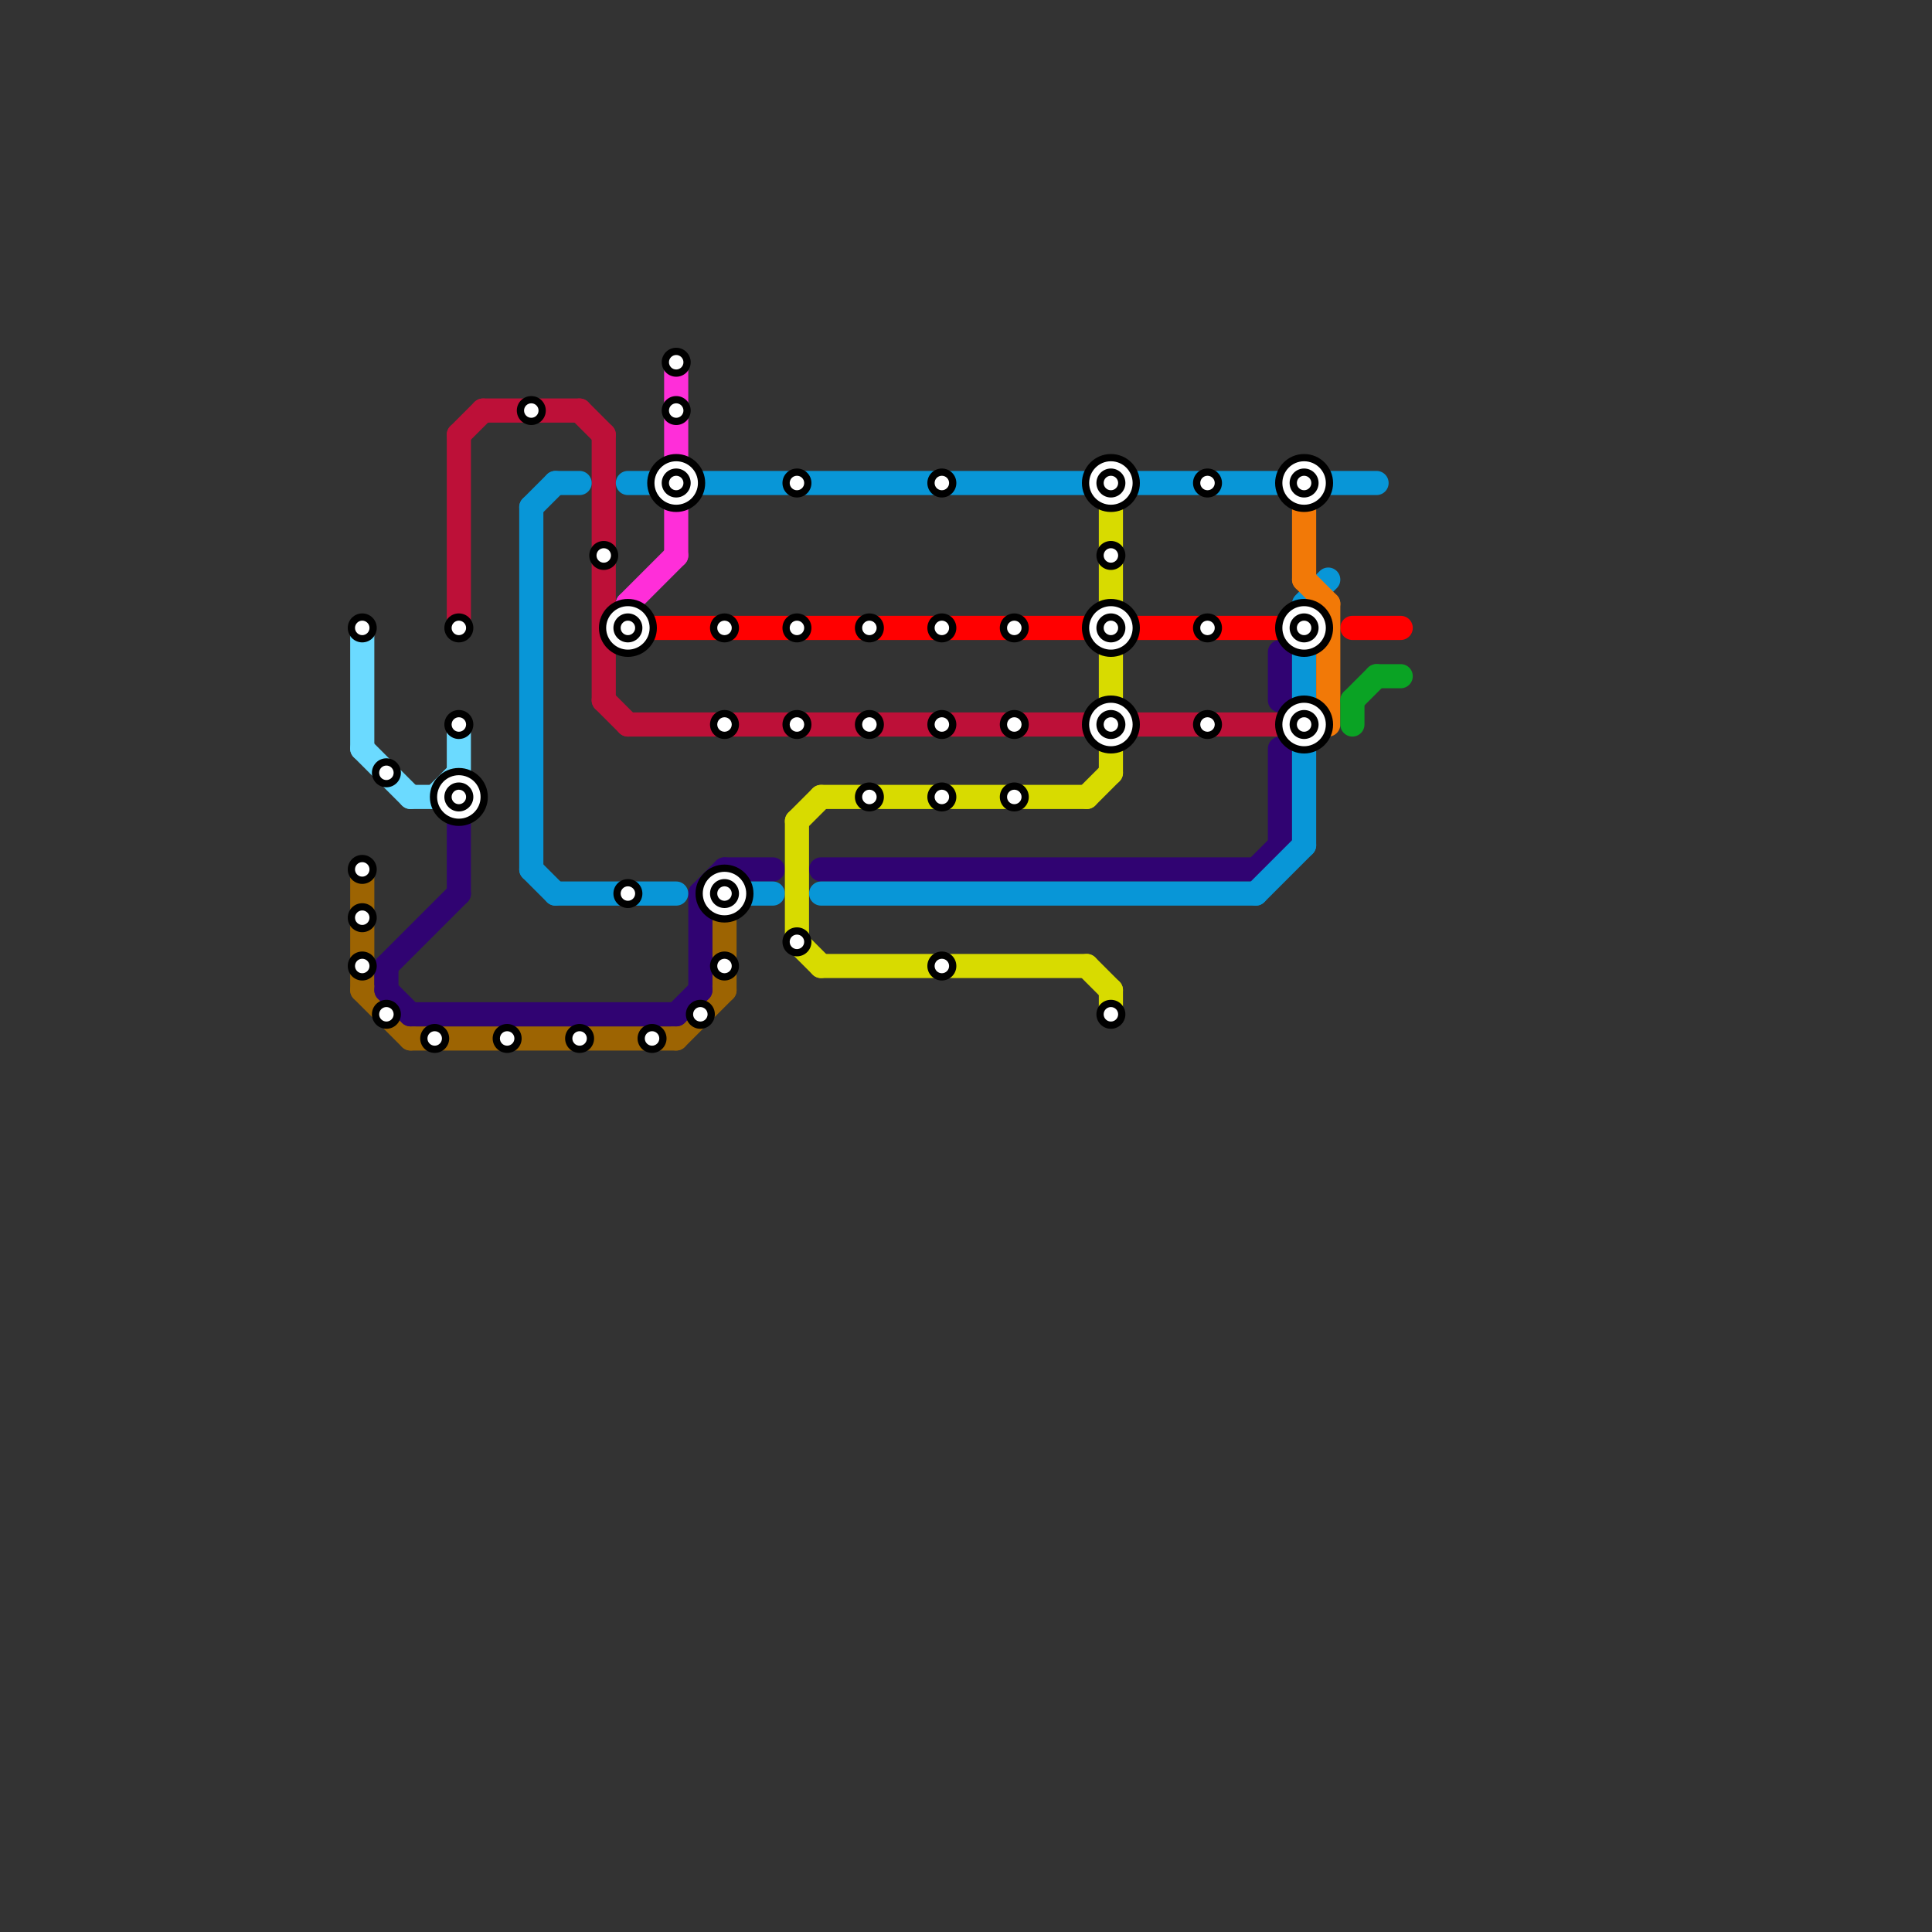 
<svg version="1.1" xmlns="http://www.w3.org/2000/svg" viewBox="0 0 80 80">
<rect x="0" y="0" width="80" height="80" fill="#333333" stroke="none"/>
<style>text { font: 1px Helvetica; font-weight: 600; white-space: pre; dominant-baseline: central; } line { stroke-width: 1; fill: none; stroke-linecap: round; stroke-linejoin: round; } .c0 { stroke: #6bdaff } .c1 { stroke: #9d6402 } .c2 { stroke: #300372 } .c3 { stroke: #bd1038 } .c4 { stroke: #0896d7 } .c5 { stroke: #ff2ed9 } .c6 { stroke: #ff0000 } .c7 { stroke: #d8db00 } .c8 { stroke: #f27907 } .c9 { stroke: #0aa324 }</style><defs><g id="wm-xf"><circle r="1.2" fill="#000"/><circle r="0.9" fill="#fff"/><circle r="0.6" fill="#000"/><circle r="0.3" fill="#fff"/></g><g id="wm"><circle r="0.6" fill="#000"/><circle r="0.3" fill="#fff"/></g></defs><line class="c0" x1="19" y1="30" x2="19" y2="32"/><line class="c0" x1="15" y1="31" x2="17" y2="33"/><line class="c0" x1="15" y1="26" x2="15" y2="31"/><line class="c0" x1="18" y1="33" x2="19" y2="32"/><line class="c0" x1="17" y1="33" x2="18" y2="33"/><line class="c1" x1="17" y1="43" x2="28" y2="43"/><line class="c1" x1="15" y1="41" x2="17" y2="43"/><line class="c1" x1="15" y1="36" x2="15" y2="41"/><line class="c1" x1="28" y1="43" x2="30" y2="41"/><line class="c1" x1="30" y1="38" x2="30" y2="41"/><line class="c2" x1="17" y1="42" x2="28" y2="42"/><line class="c2" x1="28" y1="42" x2="29" y2="41"/><line class="c2" x1="16" y1="41" x2="17" y2="42"/><line class="c2" x1="29" y1="37" x2="30" y2="36"/><line class="c2" x1="34" y1="36" x2="52" y2="36"/><line class="c2" x1="29" y1="37" x2="29" y2="41"/><line class="c2" x1="30" y1="36" x2="32" y2="36"/><line class="c2" x1="16" y1="40" x2="19" y2="37"/><line class="c2" x1="53" y1="27" x2="53" y2="29"/><line class="c2" x1="52" y1="36" x2="53" y2="35"/><line class="c2" x1="19" y1="33" x2="19" y2="37"/><line class="c2" x1="16" y1="40" x2="16" y2="41"/><line class="c2" x1="53" y1="31" x2="53" y2="35"/><line class="c3" x1="26" y1="30" x2="54" y2="30"/><line class="c3" x1="19" y1="18" x2="20" y2="17"/><line class="c3" x1="25" y1="18" x2="25" y2="29"/><line class="c3" x1="25" y1="29" x2="26" y2="30"/><line class="c3" x1="20" y1="17" x2="24" y2="17"/><line class="c3" x1="19" y1="18" x2="19" y2="26"/><line class="c3" x1="24" y1="17" x2="25" y2="18"/><line class="c4" x1="47" y1="20" x2="57" y2="20"/><line class="c4" x1="23" y1="37" x2="28" y2="37"/><line class="c4" x1="54" y1="25" x2="55" y2="24"/><line class="c4" x1="54" y1="31" x2="54" y2="35"/><line class="c4" x1="29" y1="20" x2="45" y2="20"/><line class="c4" x1="34" y1="37" x2="52" y2="37"/><line class="c4" x1="52" y1="37" x2="54" y2="35"/><line class="c4" x1="30" y1="37" x2="32" y2="37"/><line class="c4" x1="26" y1="20" x2="27" y2="20"/><line class="c4" x1="22" y1="21" x2="23" y2="20"/><line class="c4" x1="23" y1="20" x2="24" y2="20"/><line class="c4" x1="22" y1="36" x2="23" y2="37"/><line class="c4" x1="22" y1="21" x2="22" y2="36"/><line class="c4" x1="54" y1="27" x2="54" y2="29"/><line class="c5" x1="26" y1="25" x2="26" y2="26"/><line class="c5" x1="26" y1="25" x2="28" y2="23"/><line class="c5" x1="28" y1="15" x2="28" y2="23"/><line class="c6" x1="56" y1="26" x2="58" y2="26"/><line class="c6" x1="27" y1="26" x2="54" y2="26"/><line class="c7" x1="46" y1="20" x2="46" y2="25"/><line class="c7" x1="46" y1="27" x2="46" y2="29"/><line class="c7" x1="33" y1="34" x2="33" y2="39"/><line class="c7" x1="34" y1="33" x2="45" y2="33"/><line class="c7" x1="45" y1="33" x2="46" y2="32"/><line class="c7" x1="33" y1="39" x2="34" y2="40"/><line class="c7" x1="45" y1="40" x2="46" y2="41"/><line class="c7" x1="34" y1="40" x2="45" y2="40"/><line class="c7" x1="46" y1="41" x2="46" y2="42"/><line class="c7" x1="46" y1="31" x2="46" y2="32"/><line class="c7" x1="33" y1="34" x2="34" y2="33"/><line class="c8" x1="54" y1="24" x2="55" y2="25"/><line class="c8" x1="55" y1="25" x2="55" y2="30"/><line class="c8" x1="54" y1="21" x2="54" y2="24"/><line class="c9" x1="56" y1="29" x2="57" y2="28"/><line class="c9" x1="57" y1="28" x2="58" y2="28"/><line class="c9" x1="56" y1="29" x2="56" y2="30"/>

<use x="15" y="26" href="#wm"/><use x="15" y="36" href="#wm"/><use x="15" y="38" href="#wm"/><use x="15" y="40" href="#wm"/><use x="16" y="32" href="#wm"/><use x="16" y="42" href="#wm"/><use x="18" y="43" href="#wm"/><use x="19" y="26" href="#wm"/><use x="19" y="30" href="#wm"/><use x="19" y="33" href="#wm-xf"/><use x="21" y="43" href="#wm"/><use x="22" y="17" href="#wm"/><use x="24" y="43" href="#wm"/><use x="25" y="23" href="#wm"/><use x="26" y="26" href="#wm-xf"/><use x="26" y="37" href="#wm"/><use x="27" y="43" href="#wm"/><use x="28" y="15" href="#wm"/><use x="28" y="17" href="#wm"/><use x="28" y="20" href="#wm-xf"/><use x="29" y="42" href="#wm"/><use x="30" y="26" href="#wm"/><use x="30" y="30" href="#wm"/><use x="30" y="37" href="#wm-xf"/><use x="30" y="40" href="#wm"/><use x="33" y="20" href="#wm"/><use x="33" y="26" href="#wm"/><use x="33" y="30" href="#wm"/><use x="33" y="39" href="#wm"/><use x="36" y="26" href="#wm"/><use x="36" y="30" href="#wm"/><use x="36" y="33" href="#wm"/><use x="39" y="20" href="#wm"/><use x="39" y="26" href="#wm"/><use x="39" y="30" href="#wm"/><use x="39" y="33" href="#wm"/><use x="39" y="40" href="#wm"/><use x="42" y="26" href="#wm"/><use x="42" y="30" href="#wm"/><use x="42" y="33" href="#wm"/><use x="46" y="20" href="#wm-xf"/><use x="46" y="23" href="#wm"/><use x="46" y="26" href="#wm-xf"/><use x="46" y="30" href="#wm-xf"/><use x="46" y="42" href="#wm"/><use x="50" y="20" href="#wm"/><use x="50" y="26" href="#wm"/><use x="50" y="30" href="#wm"/><use x="54" y="20" href="#wm-xf"/><use x="54" y="26" href="#wm-xf"/><use x="54" y="30" href="#wm-xf"/>
</svg>

